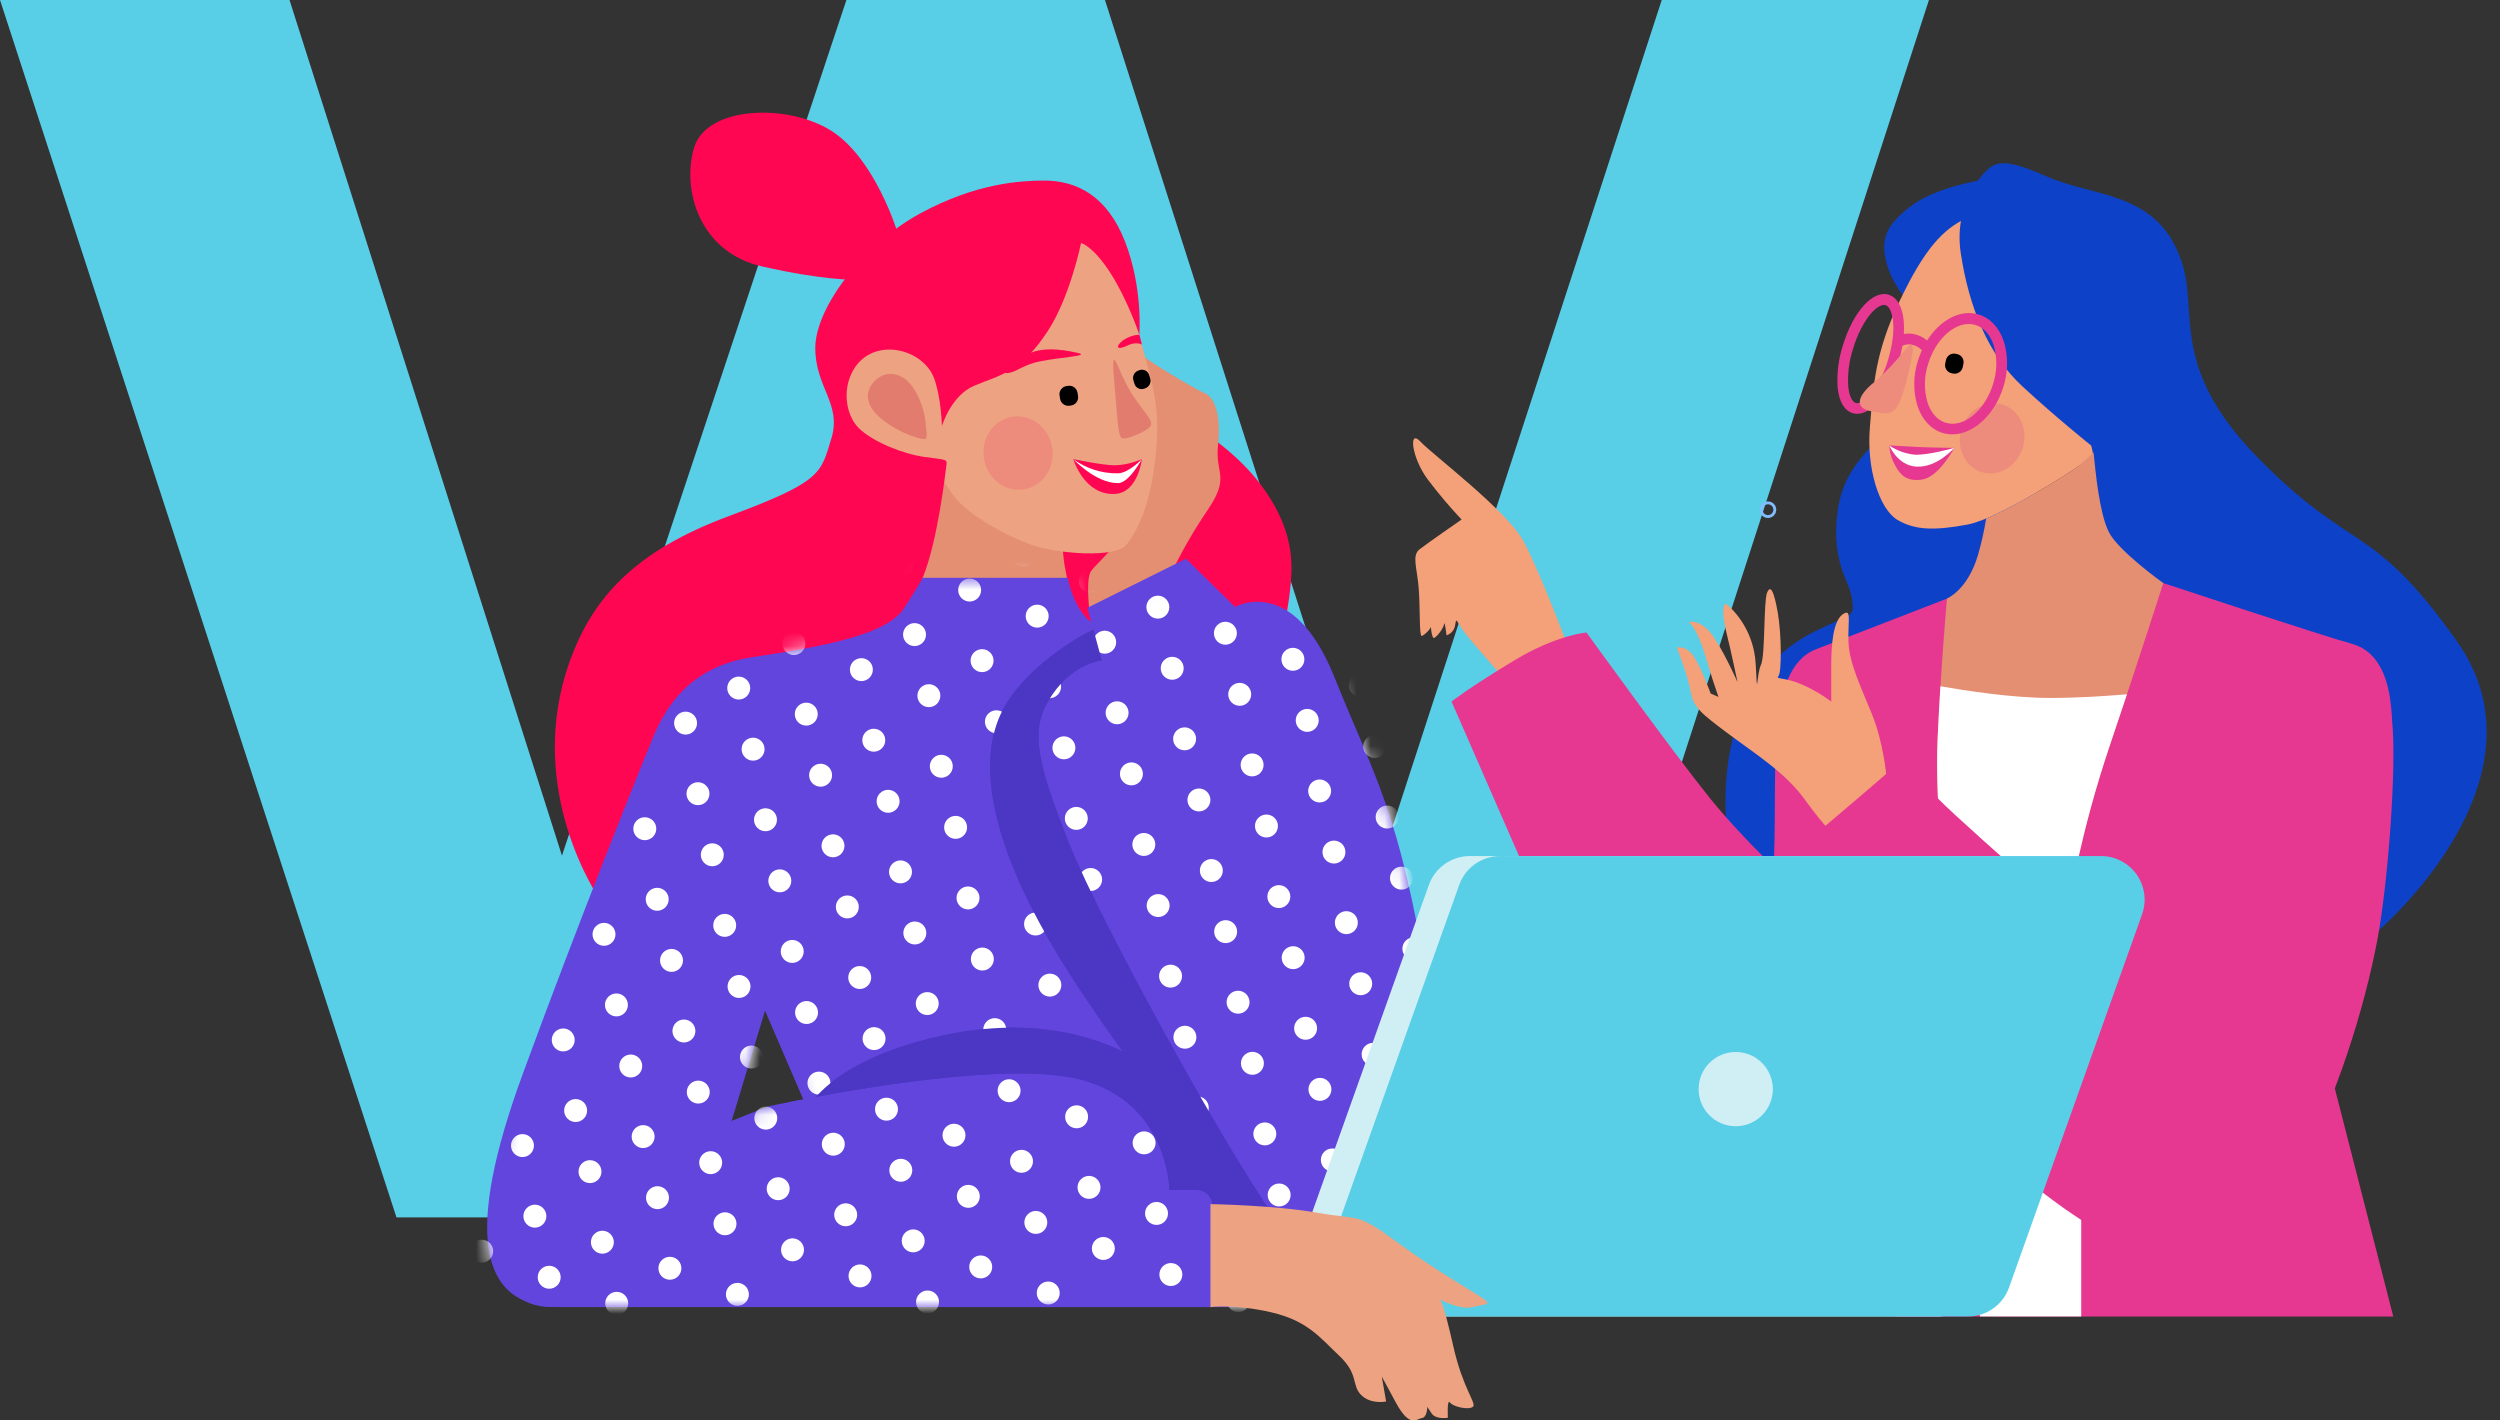 <svg width="176" height="100" viewBox="0 0 176 100" fill="none" xmlns="http://www.w3.org/2000/svg">
<rect x="0" y="0" width="176" height="100" fill="#333333" stroke="none"/>
<path d="M135.798 0L108.007 85.705H86.891L68.203 27.67L48.907 85.705H27.912L0 0H20.382L39.562 60.238L59.587 0H77.789L97.206 60.728L116.987 0H135.798Z" fill="#59CEE7"/>
<path d="M124.464 35.983C124.519 35.983 124.564 35.938 124.564 35.882C124.564 35.827 124.519 35.782 124.464 35.782C124.409 35.782 124.364 35.827 124.364 35.882C124.364 35.938 124.409 35.983 124.464 35.983Z" stroke="#82BCFF" stroke-width="0.97" stroke-miterlimit="10"/>
<path d="M110.581 46.017C110.581 46.017 108.439 40.313 107.269 38.128C106.099 35.942 100.854 32.011 99.997 31.087C99.139 30.163 99.382 32.219 100.49 33.723C101.239 34.717 102.041 35.67 102.894 36.576C102.894 36.576 100.49 38.24 99.935 38.672C99.38 39.105 99.759 39.967 99.874 41.384C99.988 42.8 99.905 44.82 100.09 44.773C100.274 44.725 100.803 44.219 100.747 44.033C100.691 43.847 100.782 45.005 100.968 44.912C101.154 44.819 101.615 44.265 101.66 43.942C101.706 43.618 101.836 44.727 101.836 44.727C101.991 44.678 102.128 44.587 102.234 44.465C102.341 44.343 102.411 44.193 102.437 44.033C102.53 43.48 102.485 43.618 102.947 44.311C103.409 45.003 106.598 48.589 106.598 48.589L110.581 46.017Z" fill="#F4A078"/>
<path d="M139.114 12.753C139.114 12.753 136.186 13.248 134.529 14.51C132.873 15.771 132.143 16.834 133.024 19.152C133.581 20.624 135.429 22.678 135.912 23.17C136.395 23.662 135.41 28.069 133.085 30.14C130.761 32.212 129.694 33.721 129.381 35.917C128.854 39.588 130.26 40.943 130.386 42.197C130.513 43.452 130.585 43.076 127.751 44.459C119.862 48.319 121.394 59.037 122.026 61.207C127.5 80.068 131.6 62.085 131.6 62.085C131.6 62.085 139.595 46.679 140.788 46.428C141.981 46.177 138.989 37.994 140.936 36.923C142.882 35.851 148.345 30.392 144.45 21.099C140.554 11.806 139.114 12.753 139.114 12.753Z" fill="#0D42C8"/>
<path d="M138.508 15.328C136.793 16.103 135.492 17.505 133.735 21.188C131.978 24.871 131.892 27.134 131.641 30.065C131.39 32.995 132.312 35.842 133.574 36.596C134.835 37.349 136.253 37.349 138.515 36.929C140.776 36.509 146.133 32.96 146.133 32.96C146.133 32.96 148.164 31.447 149.252 31.112C150.339 30.776 152.748 31.906 152.497 28.724C152.246 25.542 142.946 13.318 138.508 15.328Z" fill="#F4A078"/>
<path d="M139.861 11.999C139.861 11.999 137.475 14.136 138.04 17.839C138.606 21.543 139.924 24.936 142.373 27.197C144.823 29.459 147.221 31.369 147.221 31.369C147.372 31.887 147.419 32.429 147.358 32.966C146.892 36.738 145.924 44.142 148.214 46.476C150.503 48.809 161.275 61.86 161.275 61.86L167.288 65.652C167.288 65.652 179.967 54.976 172.933 45.094C166.919 36.641 165.672 39.066 158.951 32.222C152.814 25.969 154.685 22.111 153.68 18.721C152.111 13.45 147.588 13.947 144.136 12.442C141.496 11.287 140.621 11.245 139.861 11.999Z" fill="#0D42C8"/>
<path d="M133.008 31.361C133.008 31.361 133.456 31.372 134.732 31.453C135.737 31.516 137.58 31.53 137.58 31.53C137.58 31.53 136.508 33.596 135.296 33.765C134.084 33.934 133.688 33.31 133.311 32.554C133.127 32.182 133.024 31.776 133.008 31.361Z" fill="#E63891"/>
<path d="M133.008 31.361C133.546 31.729 134.168 31.953 134.816 32.011C135.779 32.052 137.58 31.53 137.58 31.53C137.58 31.53 136.366 32.955 134.88 32.848C133.571 32.753 133.008 31.361 133.008 31.361Z" fill="white"/>
<path d="M142.401 31.516C142.802 30.2 142.16 28.84 140.968 28.477C139.776 28.114 138.485 28.886 138.085 30.202C137.684 31.517 138.326 32.878 139.518 33.24C140.71 33.603 142.001 32.831 142.401 31.516Z" fill="#ED8C7D"/>
<path d="M141.08 24.071C140.759 23.079 140.126 22.393 139.297 22.139C138.014 21.748 136.577 22.532 135.668 23.968C135.384 23.728 135.041 23.569 134.674 23.507C134.46 23.471 134.241 23.474 134.027 23.516C134.124 22.068 133.746 20.986 132.961 20.747C131.849 20.408 130.462 21.942 129.738 24.317C129.426 25.28 129.302 26.294 129.373 27.304C129.471 28.276 129.846 28.909 130.427 29.084C130.532 29.116 130.641 29.132 130.751 29.132C131.248 29.132 131.784 28.808 132.295 28.193C132.914 27.395 133.373 26.485 133.65 25.514C133.767 25.132 133.86 24.743 133.929 24.349C134.12 24.248 134.339 24.216 134.551 24.258C134.838 24.306 135.102 24.447 135.301 24.658C135.192 24.897 135.099 25.143 135.022 25.394C134.691 26.417 134.677 27.516 134.981 28.547C135.301 29.539 135.936 30.224 136.763 30.479C136.982 30.546 137.21 30.58 137.44 30.579C138.914 30.579 140.427 29.22 141.04 27.23C141.372 26.206 141.386 25.104 141.08 24.071ZM132.928 25.301C132.681 26.178 132.268 26.998 131.712 27.719C131.315 28.2 130.905 28.45 130.645 28.371C130.385 28.292 130.187 27.856 130.118 27.236C130.058 26.328 130.173 25.416 130.455 24.551C131.063 22.552 132.082 21.467 132.632 21.467C132.668 21.467 132.704 21.471 132.738 21.482C133.258 21.629 133.578 23.16 132.928 25.301ZM140.318 27.014C139.74 28.914 138.243 30.147 136.979 29.762C136.394 29.587 135.937 29.072 135.695 28.323C135.437 27.439 135.453 26.497 135.741 25.621C136.247 23.955 137.461 22.81 138.601 22.81C138.762 22.809 138.922 22.833 139.075 22.88C139.662 23.056 140.117 23.571 140.36 24.321C140.614 25.2 140.6 26.135 140.318 27.006V27.014Z" fill="#E63891"/>
<path d="M134.342 24.37C134.342 24.37 133.019 26.032 131.957 26.891C130.574 28.012 130.689 28.756 131.694 28.945C132.699 29.135 133.163 29.239 133.56 28.622C134.087 27.805 134.581 25.25 134.649 24.779C134.718 24.309 134.535 24.122 134.342 24.37Z" fill="#ED8C7D"/>
<path d="M137.781 24.928L137.678 24.906C137.367 24.84 137.061 25.039 136.995 25.35L136.944 25.591C136.878 25.902 137.077 26.208 137.388 26.274L137.491 26.296C137.802 26.362 138.108 26.163 138.174 25.852L138.225 25.611C138.291 25.3 138.093 24.994 137.781 24.928Z" fill="black"/>
<path d="M152.295 41.048C152.295 41.048 163.681 44.819 165.566 45.326C167.451 45.834 168.757 47.937 168.321 53.159C167.885 58.381 167.959 62.296 166.364 67.154C164.768 72.012 163.971 75.061 163.971 75.061L168.486 92.682H133.521C133.521 92.682 130.404 77.382 129.025 71.798C127.646 66.214 124.456 67.036 124.82 61.719C125.277 55.169 124.03 47.136 127.883 45.695C128.475 45.476 137.074 42.139 137.074 42.139L152.295 41.048Z" fill="#E63891"/>
<path d="M111.688 44.529C111.688 44.529 117.924 53.159 120.389 56.204C122.854 59.249 126.029 62.127 126.029 62.127L128.983 69.419L111.291 70.229L102.188 49.387C102.188 49.387 103.418 48.413 106.612 46.488C109.594 44.69 111.688 44.529 111.688 44.529Z" fill="#E63891"/>
<path d="M137.467 78.209L139.388 92.678H146.518V80.859L137.467 78.209Z" fill="white"/>
<path d="M132.797 54.568C132.797 54.568 132.583 52.24 131.79 50.286C130.998 48.333 130.185 46.686 130.132 45.191C130.079 43.696 130.385 42.777 129.714 43.258C129.042 43.74 128.919 45.458 128.919 46.8V49.39C128.296 48.921 127.621 48.524 126.908 48.21C125.678 47.66 124.963 47.842 125.2 47.598C125.437 47.354 125.423 44.646 125.156 43.13C124.889 41.614 124.643 41.125 124.399 41.735C124.154 42.345 124.277 46.194 123.972 46.804C123.666 47.414 123.727 49.492 123.604 46.804C123.481 44.116 121.712 42.652 121.528 42.529C121.343 42.406 121.162 43.017 121.528 44.483C121.893 45.948 122.322 48.023 122.322 48.023C122.322 48.023 121.162 45.4 120.368 44.483C119.574 43.566 118.718 43.75 118.962 43.873C119.207 43.996 119.756 45.094 120.062 46.194C120.368 47.294 120.979 49.065 120.979 49.065L120.429 48.821C120.429 48.821 119.818 47.11 119.268 46.256C118.718 45.402 118.047 45.583 118.047 45.583C118.047 45.583 118.841 47.598 119.024 48.698C119.207 49.798 119.756 50.225 121.712 51.685C123.668 53.145 125.692 54.394 127.087 56.327C128.482 58.26 129.285 58.954 129.285 58.954L132.799 55.139L132.797 54.568Z" fill="#F4A078"/>
<path d="M148.451 37.434C147.783 36.063 147.528 33.217 147.386 31.841C146.997 32.247 146.575 32.621 146.126 32.96C146.126 32.96 142.375 35.447 139.826 36.502C139.686 37.377 139.492 38.241 139.244 39.091C138.518 41.55 137.067 42.136 137.067 42.136C137.067 42.136 136.633 46.995 136.415 51.926C136.197 56.856 136.995 62.73 136.995 62.73L145.698 63.575C145.698 63.575 146.421 58.741 148.525 52.506C150.628 46.27 152.295 41.048 152.295 41.048C152.295 41.048 149.104 38.776 148.451 37.434Z" fill="#E48E72"/>
<path d="M149.738 48.877C148.211 49.007 146.224 49.136 144.335 49.136C141.658 49.136 138.34 48.619 136.605 48.313C136.534 49.462 136.466 50.692 136.411 51.926C136.193 56.856 136.991 62.73 136.991 62.73L145.694 63.575C145.694 63.575 146.418 58.741 148.521 52.505C148.951 51.242 149.359 50.023 149.738 48.877Z" fill="white"/>
<path d="M157.445 52.506C157.445 52.506 154.544 62.948 153.528 65.341C152.513 67.734 151.861 69.909 151.861 69.909C151.861 69.909 138.485 58.334 136.434 56.213C134.384 54.092 133.886 53.521 133.886 53.521C133.886 53.521 132.217 55.008 129.1 57.636C125.983 60.265 125.62 60.7 125.62 61.208C125.62 61.716 132.307 73.683 140.057 80.787C147.808 87.891 152.594 88.98 154.045 88.98C155.496 88.98 158.757 87.966 161.658 82.6C164.559 77.234 166.502 70.763 167.365 66.17C168.129 62.094 168.729 53.948 168.407 50.792C167.968 46.488 165.793 44.021 162.312 45.544C158.831 47.068 157.445 52.506 157.445 52.506Z" fill="#E63891"/>
<path d="M123.477 80.934C124.711 80.934 125.711 79.935 125.711 78.701C125.711 77.468 124.711 76.468 123.477 76.468C122.244 76.468 121.244 77.468 121.244 78.701C121.244 79.935 122.244 80.934 123.477 80.934Z" fill="#AADDE0"/>
<path d="M81.471 28.617C81.471 28.617 85.904 30.415 88.675 34.013C91.062 37.123 90.999 39.539 90.873 41.041C90.746 42.544 90.307 44.747 90.307 44.747L88.292 51.093C88.292 51.093 77.925 49.712 75.544 48.582C73.164 47.453 73.462 41.115 73.445 38.095C73.427 35.074 81.471 28.617 81.471 28.617Z" fill="#FF0653"/>
<path d="M80.472 25.058C81.084 25.569 84.074 27.375 84.804 27.675C85.533 27.976 85.974 29.257 85.751 31.33C85.528 33.403 86.629 33.532 85.022 35.898C84.062 37.308 83.21 38.787 82.47 40.323L76.749 43.454C76.749 43.454 76.419 41.11 76.749 40.323C77.08 39.535 80.931 37.114 80.472 32.135C80.014 27.155 79.524 26.161 79.903 25.427C80.283 24.692 80.472 25.058 80.472 25.058Z" fill="#E48E72"/>
<path d="M74.706 36.898C74.706 36.898 74.79 38.954 74.957 39.852L75.124 40.749H64.867C64.867 40.749 66.151 32.938 66.186 32.755C66.221 32.572 69.765 35.566 71.273 35.893C72.78 36.22 74.706 36.898 74.706 36.898Z" fill="#E48E72"/>
<path d="M73.637 14.673C76.652 15.009 79.395 19.737 80.064 22.919C80.734 26.101 81.739 27.776 81.403 31.627C81.068 35.478 80.091 37.32 79.323 38.325C78.555 39.33 74.37 38.994 72.529 38.325C70.687 37.655 68.349 36.315 67.337 35.141C66.325 33.967 65.662 32.295 65.662 32.295C65.662 32.295 60.567 32.36 59.432 30.077C56.083 23.38 66.333 23.587 68.677 19.233C71.021 14.879 73.637 14.673 73.637 14.673Z" fill="#EDA381"/>
<path d="M75.878 24.845C74.432 24.513 73.367 24.509 72.529 24.845C71.691 25.18 70.267 26.352 70.939 26.268C71.61 26.184 72.042 25.653 73.321 25.418C74.883 25.126 76.765 25.049 75.878 24.845Z" fill="#FF0653"/>
<path d="M79.067 23.952C79.406 23.719 79.803 23.582 80.214 23.555L80.39 24.258C80.39 24.258 80.014 24.009 79.335 24.342C78.657 24.676 78.462 24.423 79.067 23.952Z" fill="#FF0653"/>
<path d="M78.698 25.755C79.135 26.723 79.343 27.287 80.103 28.343C80.864 29.399 81.265 29.749 80.919 30.088C80.573 30.427 79.513 30.842 79.162 30.873C78.81 30.905 78.752 30.685 78.564 28.315C78.376 25.945 78.188 24.609 78.698 25.755Z" fill="#E27C6E"/>
<path d="M75.553 32.317C75.553 32.317 77.593 32.756 78.503 32.756C79.155 32.73 79.796 32.581 80.392 32.317C80.392 32.317 80.121 34.64 78.558 34.767C76.335 34.944 75.553 32.317 75.553 32.317Z" fill="#FF0653"/>
<path d="M75.553 32.317C75.553 32.317 77.122 34.014 78.707 34.013C79.48 34.013 80.392 32.317 80.392 32.317C80.392 32.317 79.475 33.301 78.707 33.322C77.574 33.342 76.466 32.989 75.553 32.317Z" fill="white"/>
<path d="M72.074 34.454C73.403 34.245 74.301 32.929 74.079 31.517C73.856 30.104 72.598 29.128 71.269 29.337C69.939 29.546 69.041 30.861 69.264 32.274C69.486 33.687 70.744 34.663 72.074 34.454Z" fill="#ED8C7D"/>
<path d="M66.313 29.995C66.313 29.995 66.94 27.862 68.572 27.162C70.354 26.4 71.839 26.271 73.785 23.274C75.332 20.893 76.106 17.112 76.106 17.112C76.106 17.112 76.925 17.288 78.159 19.198C79.392 21.108 80.207 23.555 80.207 23.555C80.207 23.555 80.476 20.296 79.206 17.017C77.964 13.814 75.815 12.686 73.436 12.712C71.923 12.728 68.762 12.851 64.742 15.047C60.722 17.244 57.396 21.696 57.396 24.495C57.396 27.294 59.279 28.429 58.526 30.875C57.772 33.321 57.898 33.888 51.304 36.336C44.71 38.783 41.712 42.08 40.105 46.574C36.839 55.7 42.282 63.405 42.282 63.405L44.877 55.498C44.877 55.498 46.615 50.475 49.064 48.842C51.513 47.21 50.926 46.767 56.642 46.14C62.358 45.513 64.155 42.608 64.955 40.681C66.023 38.107 66.564 33.203 66.626 32.764C66.687 32.324 66.675 32.381 65.12 32.173C63.565 31.966 61.458 31.102 60.481 30.16C59.687 29.392 59.373 27.944 59.778 26.714C60.833 23.562 64.865 24.309 65.752 26.61C66.251 27.921 66.313 29.995 66.313 29.995Z" fill="#FF0653"/>
<path d="M65.186 30.056C65.141 29.123 64.86 28.216 64.371 27.42C63.554 26.103 62.361 26.103 61.67 26.73C60.98 27.357 60.728 28.362 61.985 29.43C63.241 30.499 65.061 31.068 65.186 30.877C65.311 30.685 65.186 30.056 65.186 30.056Z" fill="#E27C6E"/>
<path d="M63.164 16.304C63.164 16.304 61.602 11.156 58.526 9.209C55.449 7.262 49.74 7.452 48.862 10.402C47.983 13.352 49.238 17.748 53.634 18.753C58.03 19.758 60.228 19.695 60.228 19.695L63.164 16.304Z" fill="#FF0653"/>
<path d="M96.999 76.874C95.407 70.695 90.82 53.529 88.671 49.022C86.522 44.515 77.652 44.721 76.547 43.575C75.442 42.429 75.175 40.676 75.175 40.676H64.954C64.954 40.676 64.844 40.962 63.644 42.821C62.443 44.68 58.079 45.495 52.911 46.274C47.744 47.052 46.351 51 45.73 52.501C45.11 54.001 40.733 64.86 36.77 75.694C32.806 86.528 33.559 92.018 39.358 92.018H92.995C92.995 92.018 98.602 83.054 96.999 76.874ZM51.223 79.851L53.859 71.153L56.767 77.904L51.223 79.851Z" fill="#6245DD"/>
<path d="M75.407 28.545L75.302 28.561C75.149 28.585 74.993 28.549 74.868 28.459C74.742 28.369 74.657 28.233 74.63 28.081L74.592 27.839C74.569 27.686 74.608 27.531 74.699 27.407C74.791 27.284 74.928 27.201 75.08 27.178L75.186 27.162C75.338 27.138 75.495 27.175 75.62 27.265C75.746 27.355 75.831 27.491 75.857 27.644L75.895 27.884C75.907 27.96 75.903 28.037 75.885 28.111C75.867 28.185 75.834 28.255 75.788 28.316C75.743 28.378 75.686 28.43 75.621 28.469C75.555 28.508 75.483 28.534 75.407 28.545Z" fill="black"/>
<path d="M80.629 27.334L80.538 27.366C80.471 27.389 80.4 27.397 80.329 27.392C80.258 27.386 80.19 27.366 80.127 27.333C80.064 27.301 80.008 27.255 79.963 27.201C79.918 27.146 79.885 27.083 79.865 27.015L79.795 26.79C79.749 26.651 79.759 26.5 79.823 26.369C79.887 26.238 80 26.136 80.137 26.087L80.229 26.055C80.296 26.033 80.367 26.024 80.438 26.03C80.508 26.035 80.577 26.055 80.64 26.088C80.703 26.121 80.758 26.166 80.803 26.221C80.848 26.275 80.882 26.339 80.902 26.407L80.972 26.632C81.017 26.77 81.007 26.921 80.943 27.052C80.879 27.183 80.766 27.285 80.629 27.334Z" fill="black"/>
<path d="M64.052 73.501C72.617 70.898 78.16 73.248 81.037 75.15C83.913 77.053 88.165 85.426 88.165 85.426C88.165 85.426 87.222 89.586 81.037 89.173C74.852 88.76 56.545 78.561 56.545 78.561C56.545 78.561 57.603 75.46 64.052 73.501Z" fill="#4C37C4"/>
<path d="M88.834 86.034C88.834 86.034 81.246 77.885 75.244 68.463C69.242 59.042 68.771 53.017 70.765 49.663C72.759 46.309 78.352 42.746 81.249 43.441C84.147 44.137 95.198 63.078 95.701 74.121C96.204 85.164 93.782 86.243 88.834 86.034Z" fill="#4C37C4"/>
<path d="M83.49 39.335L86.947 42.731C86.947 42.731 91.01 40.368 93.935 47.651C96.861 54.934 98.461 56.993 100.503 69.212C102.545 81.43 102.849 81.671 102 85.838C101.151 90.006 93.353 90.315 90.439 86.691C87.524 83.066 77.737 65.587 75.231 59.306C72.726 53.024 72.559 51.104 74.093 48.879C75.627 46.655 77.558 46.493 77.558 46.493L76.554 42.789L83.49 39.335Z" fill="#6245DD"/>
<path d="M135.633 92.382H97.34C97.162 92.382 96.987 92.339 96.83 92.257C96.672 92.175 96.537 92.057 96.434 91.912C96.332 91.766 96.266 91.599 96.242 91.423C96.218 91.247 96.237 91.068 96.296 90.901L105.022 66.416C105.203 65.908 105.536 65.469 105.977 65.157C106.417 64.845 106.942 64.677 107.482 64.675H143.636C144.055 64.676 144.468 64.778 144.84 64.972C145.211 65.165 145.531 65.445 145.772 65.788C146.013 66.131 146.168 66.527 146.225 66.942C146.281 67.358 146.237 67.78 146.096 68.175L138.103 90.648C137.922 91.157 137.586 91.597 137.144 91.907C136.701 92.218 136.174 92.384 135.633 92.382Z" fill="#AADDE0"/>
<path d="M137.459 92.382H99.155C98.977 92.383 98.801 92.341 98.642 92.26C98.483 92.179 98.346 92.061 98.243 91.915C98.139 91.77 98.073 91.602 98.048 91.425C98.023 91.249 98.041 91.069 98.101 90.901L106.847 66.416C107.028 65.908 107.362 65.469 107.802 65.157C108.242 64.845 108.768 64.677 109.307 64.675H145.462C145.881 64.676 146.294 64.778 146.665 64.972C147.037 65.165 147.357 65.445 147.598 65.788C147.839 66.131 147.994 66.527 148.05 66.942C148.107 67.358 148.062 67.78 147.922 68.175L139.92 90.648C139.739 91.155 139.405 91.594 138.964 91.905C138.524 92.215 137.998 92.382 137.459 92.382Z" fill="#59CEE7"/>
<path d="M85.352 92.018V84.865C85.352 84.576 85.237 84.298 85.032 84.094C84.828 83.889 84.55 83.774 84.261 83.774H82.328C82.328 83.774 82.277 77.595 76.038 75.992C71.173 74.743 60.518 76.602 56.062 77.48C54.804 77.73 54.04 77.898 54.04 77.898L49.166 79.845C49.166 79.845 43.702 82.101 41.688 82.932C39.674 83.763 35.115 84.227 34.64 85.208C34.166 86.188 34.509 92.011 38.736 92.011L85.352 92.018Z" fill="#6245DD"/>
<mask id="mask0_8329_4318" style="mask-type:alpha" maskUnits="userSpaceOnUse" x="34" y="39" width="69" height="54">
<path fill-rule="evenodd" clip-rule="evenodd" d="M83.49 39.335L86.947 42.732C86.947 42.732 91.01 40.368 93.935 47.651C94.484 49.017 94.985 50.198 95.452 51.298C97.476 56.063 98.844 59.284 100.503 69.212C100.797 70.973 101.056 72.486 101.279 73.797L101.28 73.798C102.608 81.581 102.726 82.272 102 85.839C101.438 88.599 97.827 89.667 94.606 89.02C93.738 90.83 92.995 92.018 92.995 92.018H39.358C39.237 92.018 39.118 92.016 39.001 92.011L38.736 92.011C38.071 92.011 37.503 91.867 37.018 91.621C33.439 90.182 33.422 84.844 36.77 75.694C40.733 64.86 45.11 54.001 45.73 52.501C45.757 52.437 45.784 52.37 45.813 52.298L45.813 52.298C46.475 50.672 47.962 47.019 52.911 46.274C58.079 45.495 62.443 44.68 63.644 42.821C64.844 40.962 64.954 40.676 64.954 40.676H75.175C75.175 40.676 75.442 42.429 76.547 43.575C76.612 43.642 76.703 43.705 76.818 43.764L76.555 42.789L83.49 39.335ZM56.544 77.386C56.376 77.419 56.215 77.45 56.062 77.48C54.804 77.73 54.04 77.898 54.04 77.898L51.508 78.91L53.859 71.153L56.544 77.386Z" fill="#6245DD"/>
</mask>
<g mask="url(#mask0_8329_4318)">
<path d="M100.525 50.893C100.971 50.893 101.333 50.531 101.333 50.085C101.333 49.639 100.971 49.277 100.525 49.277C100.079 49.277 99.717 49.639 99.717 50.085C99.717 50.531 100.079 50.893 100.525 50.893Z" fill="white"/>
<path d="M95.773 49.057C96.219 49.057 96.581 48.695 96.581 48.249C96.581 47.802 96.219 47.44 95.773 47.44C95.326 47.44 94.964 47.802 94.964 48.249C94.964 48.695 95.326 49.057 95.773 49.057Z" fill="white"/>
<path d="M91.02 47.222C91.466 47.222 91.828 46.861 91.828 46.414C91.828 45.968 91.466 45.606 91.02 45.606C90.573 45.606 90.211 45.968 90.211 46.414C90.211 46.861 90.573 47.222 91.02 47.222Z" fill="white"/>
<path d="M86.267 45.388C86.714 45.388 87.076 45.026 87.076 44.58C87.076 44.134 86.714 43.772 86.267 43.772C85.821 43.772 85.459 44.134 85.459 44.58C85.459 45.026 85.821 45.388 86.267 45.388Z" fill="white"/>
<path d="M81.513 43.552C81.959 43.552 82.321 43.19 82.321 42.744C82.321 42.297 81.959 41.935 81.513 41.935C81.067 41.935 80.705 42.297 80.705 42.744C80.705 43.19 81.067 43.552 81.513 43.552Z" fill="white"/>
<path d="M76.76 41.718C77.206 41.718 77.568 41.356 77.568 40.909C77.568 40.463 77.206 40.101 76.76 40.101C76.314 40.101 75.952 40.463 75.952 40.909C75.952 41.356 76.314 41.718 76.76 41.718Z" fill="white"/>
<path d="M72.007 39.884C72.454 39.884 72.816 39.522 72.816 39.075C72.816 38.629 72.454 38.267 72.007 38.267C71.561 38.267 71.199 38.629 71.199 39.075C71.199 39.522 71.561 39.884 72.007 39.884Z" fill="white"/>
<path d="M101.534 55.194C101.98 55.194 102.342 54.833 102.342 54.386C102.342 53.94 101.98 53.578 101.534 53.578C101.087 53.578 100.726 53.94 100.726 54.386C100.726 54.833 101.087 55.194 101.534 55.194Z" fill="white"/>
<path d="M96.781 53.36C97.227 53.36 97.589 52.998 97.589 52.552C97.589 52.105 97.227 51.743 96.781 51.743C96.335 51.743 95.973 52.105 95.973 52.552C95.973 52.998 96.335 53.36 96.781 53.36Z" fill="white"/>
<path d="M92.028 51.524C92.475 51.524 92.837 51.162 92.837 50.715C92.837 50.269 92.475 49.907 92.028 49.907C91.582 49.907 91.22 50.269 91.22 50.715C91.22 51.162 91.582 51.524 92.028 51.524Z" fill="white"/>
<path d="M87.275 49.689C87.722 49.689 88.084 49.327 88.084 48.881C88.084 48.435 87.722 48.073 87.275 48.073C86.829 48.073 86.467 48.435 86.467 48.881C86.467 49.327 86.829 49.689 87.275 49.689Z" fill="white"/>
<path d="M82.523 47.855C82.969 47.855 83.331 47.493 83.331 47.047C83.331 46.6 82.969 46.239 82.523 46.239C82.077 46.239 81.715 46.6 81.715 47.047C81.715 47.493 82.077 47.855 82.523 47.855Z" fill="white"/>
<path d="M77.77 46.019C78.216 46.019 78.578 45.657 78.578 45.211C78.578 44.764 78.216 44.402 77.77 44.402C77.324 44.402 76.962 44.764 76.962 45.211C76.962 45.657 77.324 46.019 77.77 46.019Z" fill="white"/>
<path d="M73.017 44.185C73.464 44.185 73.826 43.823 73.826 43.376C73.826 42.93 73.464 42.568 73.017 42.568C72.571 42.568 72.209 42.93 72.209 43.376C72.209 43.823 72.571 44.185 73.017 44.185Z" fill="white"/>
<path d="M68.263 42.348C68.709 42.348 69.071 41.986 69.071 41.54C69.071 41.094 68.709 40.732 68.263 40.732C67.817 40.732 67.455 41.094 67.455 41.54C67.455 41.986 67.817 42.348 68.263 42.348Z" fill="white"/>
<path d="M63.51 40.514C63.957 40.514 64.319 40.152 64.319 39.706C64.319 39.259 63.957 38.898 63.51 38.898C63.064 38.898 62.702 39.259 62.702 39.706C62.702 40.152 63.064 40.514 63.51 40.514Z" fill="white"/>
<path d="M102.407 60.163C102.854 60.163 103.216 59.801 103.216 59.355C103.216 58.908 102.854 58.547 102.407 58.547C101.961 58.547 101.599 58.908 101.599 59.355C101.599 59.801 101.961 60.163 102.407 60.163Z" fill="white"/>
<path d="M97.654 58.329C98.101 58.329 98.463 57.967 98.463 57.521C98.463 57.074 98.101 56.712 97.654 56.712C97.208 56.712 96.846 57.074 96.846 57.521C96.846 57.967 97.208 58.329 97.654 58.329Z" fill="white"/>
<path d="M92.902 56.493C93.348 56.493 93.71 56.131 93.71 55.684C93.71 55.238 93.348 54.876 92.902 54.876C92.456 54.876 92.094 55.238 92.094 55.684C92.094 56.131 92.456 56.493 92.902 56.493Z" fill="white"/>
<path d="M88.149 54.658C88.595 54.658 88.957 54.296 88.957 53.85C88.957 53.404 88.595 53.042 88.149 53.042C87.702 53.042 87.34 53.404 87.34 53.85C87.34 54.296 87.702 54.658 88.149 54.658Z" fill="white"/>
<path d="M83.396 52.822C83.843 52.822 84.204 52.46 84.204 52.014C84.204 51.568 83.843 51.206 83.396 51.206C82.95 51.206 82.588 51.568 82.588 52.014C82.588 52.46 82.95 52.822 83.396 52.822Z" fill="white"/>
<path d="M78.643 50.988C79.09 50.988 79.451 50.626 79.451 50.179C79.451 49.733 79.09 49.371 78.643 49.371C78.197 49.371 77.835 49.733 77.835 50.179C77.835 50.626 78.197 50.988 78.643 50.988Z" fill="white"/>
<path d="M73.89 49.153C74.337 49.153 74.698 48.791 74.698 48.345C74.698 47.899 74.337 47.537 73.89 47.537C73.444 47.537 73.082 47.899 73.082 48.345C73.082 48.791 73.444 49.153 73.89 49.153Z" fill="white"/>
<path d="M69.137 47.318C69.584 47.318 69.946 46.956 69.946 46.509C69.946 46.063 69.584 45.701 69.137 45.701C68.691 45.701 68.329 46.063 68.329 46.509C68.329 46.956 68.691 47.318 69.137 47.318Z" fill="white"/>
<path d="M64.383 45.483C64.829 45.483 65.191 45.121 65.191 44.675C65.191 44.228 64.829 43.867 64.383 43.867C63.937 43.867 63.575 44.228 63.575 44.675C63.575 45.121 63.937 45.483 64.383 45.483Z" fill="white"/>
<path d="M59.63 43.649C60.077 43.649 60.439 43.287 60.439 42.84C60.439 42.394 60.077 42.032 59.63 42.032C59.184 42.032 58.822 42.394 58.822 42.84C58.822 43.287 59.184 43.649 59.63 43.649Z" fill="white"/>
<path d="M54.878 41.812C55.324 41.812 55.686 41.451 55.686 41.004C55.686 40.558 55.324 40.196 54.878 40.196C54.431 40.196 54.069 40.558 54.069 41.004C54.069 41.451 54.431 41.812 54.878 41.812Z" fill="white"/>
<path d="M98.663 62.63C99.11 62.63 99.472 62.268 99.472 61.822C99.472 61.375 99.11 61.013 98.663 61.013C98.217 61.013 97.855 61.375 97.855 61.822C97.855 62.268 98.217 62.63 98.663 62.63Z" fill="white"/>
<path d="M93.91 60.794C94.356 60.794 94.718 60.432 94.718 59.986C94.718 59.539 94.356 59.178 93.91 59.178C93.463 59.178 93.102 59.539 93.102 59.986C93.102 60.432 93.463 60.794 93.91 60.794Z" fill="white"/>
<path d="M89.157 58.959C89.604 58.959 89.966 58.598 89.966 58.151C89.966 57.705 89.604 57.343 89.157 57.343C88.711 57.343 88.349 57.705 88.349 58.151C88.349 58.598 88.711 58.959 89.157 58.959Z" fill="white"/>
<path d="M84.404 57.125C84.851 57.125 85.213 56.763 85.213 56.317C85.213 55.871 84.851 55.509 84.404 55.509C83.958 55.509 83.596 55.871 83.596 56.317C83.596 56.763 83.958 57.125 84.404 57.125Z" fill="white"/>
<path d="M79.651 55.289C80.098 55.289 80.46 54.927 80.46 54.481C80.46 54.035 80.098 53.673 79.651 53.673C79.205 53.673 78.843 54.035 78.843 54.481C78.843 54.927 79.205 55.289 79.651 55.289Z" fill="white"/>
<path d="M74.899 53.455C75.345 53.455 75.707 53.093 75.707 52.647C75.707 52.2 75.345 51.838 74.899 51.838C74.453 51.838 74.091 52.2 74.091 52.647C74.091 53.093 74.453 53.455 74.899 53.455Z" fill="white"/>
<path d="M70.146 51.62C70.593 51.62 70.954 51.258 70.954 50.812C70.954 50.366 70.593 50.004 70.146 50.004C69.7 50.004 69.338 50.366 69.338 50.812C69.338 51.258 69.7 51.62 70.146 51.62Z" fill="white"/>
<path d="M65.393 49.784C65.84 49.784 66.201 49.422 66.201 48.976C66.201 48.53 65.84 48.168 65.393 48.168C64.947 48.168 64.585 48.53 64.585 48.976C64.585 49.422 64.947 49.784 65.393 49.784Z" fill="white"/>
<path d="M60.641 47.95C61.087 47.95 61.449 47.588 61.449 47.142C61.449 46.695 61.087 46.334 60.641 46.334C60.194 46.334 59.833 46.695 59.833 47.142C59.833 47.588 60.194 47.95 60.641 47.95Z" fill="white"/>
<path d="M55.888 46.114C56.335 46.114 56.697 45.752 56.697 45.306C56.697 44.859 56.335 44.497 55.888 44.497C55.442 44.497 55.08 44.859 55.08 45.306C55.08 45.752 55.442 46.114 55.888 46.114Z" fill="white"/>
<path d="M51.134 44.28C51.58 44.28 51.942 43.918 51.942 43.471C51.942 43.025 51.58 42.663 51.134 42.663C50.688 42.663 50.326 43.025 50.326 43.471C50.326 43.918 50.688 44.28 51.134 44.28Z" fill="white"/>
<path d="M99.536 67.599C99.983 67.599 100.344 67.237 100.344 66.791C100.344 66.344 99.983 65.982 99.536 65.982C99.09 65.982 98.728 66.344 98.728 66.791C98.728 67.237 99.09 67.599 99.536 67.599Z" fill="white"/>
<path d="M94.783 65.763C95.23 65.763 95.592 65.401 95.592 64.954C95.592 64.508 95.23 64.146 94.783 64.146C94.337 64.146 93.975 64.508 93.975 64.954C93.975 65.401 94.337 65.763 94.783 65.763Z" fill="white"/>
<path d="M90.03 63.928C90.477 63.928 90.839 63.567 90.839 63.12C90.839 62.674 90.477 62.312 90.03 62.312C89.584 62.312 89.222 62.674 89.222 63.12C89.222 63.567 89.584 63.928 90.03 63.928Z" fill="white"/>
<path d="M85.278 62.094C85.724 62.094 86.086 61.732 86.086 61.286C86.086 60.84 85.724 60.478 85.278 60.478C84.832 60.478 84.47 60.84 84.47 61.286C84.47 61.732 84.832 62.094 85.278 62.094Z" fill="white"/>
<path d="M80.525 60.258C80.971 60.258 81.333 59.896 81.333 59.45C81.333 59.003 80.971 58.641 80.525 58.641C80.079 58.641 79.717 59.003 79.717 59.45C79.717 59.896 80.079 60.258 80.525 60.258Z" fill="white"/>
<path d="M75.772 58.424C76.219 58.424 76.58 58.062 76.58 57.615C76.58 57.169 76.219 56.807 75.772 56.807C75.326 56.807 74.964 57.169 74.964 57.615C74.964 58.062 75.326 58.424 75.772 58.424Z" fill="white"/>
<path d="M71.02 56.588C71.466 56.588 71.828 56.226 71.828 55.779C71.828 55.333 71.466 54.971 71.02 54.971C70.573 54.971 70.211 55.333 70.211 55.779C70.211 56.226 70.573 56.588 71.02 56.588Z" fill="white"/>
<path d="M66.267 54.753C66.714 54.753 67.076 54.391 67.076 53.945C67.076 53.499 66.714 53.137 66.267 53.137C65.821 53.137 65.459 53.499 65.459 53.945C65.459 54.391 65.821 54.753 66.267 54.753Z" fill="white"/>
<path d="M61.514 52.919C61.96 52.919 62.322 52.557 62.322 52.111C62.322 51.664 61.96 51.303 61.514 51.303C61.067 51.303 60.706 51.664 60.706 52.111C60.706 52.557 61.067 52.919 61.514 52.919Z" fill="white"/>
<path d="M56.761 51.083C57.208 51.083 57.57 50.721 57.57 50.275C57.57 49.828 57.208 49.466 56.761 49.466C56.315 49.466 55.953 49.828 55.953 50.275C55.953 50.721 56.315 51.083 56.761 51.083Z" fill="white"/>
<path d="M52.007 49.248C52.453 49.248 52.815 48.886 52.815 48.44C52.815 47.994 52.453 47.632 52.007 47.632C51.56 47.632 51.198 47.994 51.198 48.44C51.198 48.886 51.56 49.248 52.007 49.248Z" fill="white"/>
<path d="M95.794 70.064C96.24 70.064 96.602 69.702 96.602 69.256C96.602 68.809 96.24 68.448 95.794 68.448C95.347 68.448 94.985 68.809 94.985 69.256C94.985 69.702 95.347 70.064 95.794 70.064Z" fill="white"/>
<path d="M91.039 68.23C91.486 68.23 91.847 67.868 91.847 67.421C91.847 66.975 91.486 66.613 91.039 66.613C90.593 66.613 90.231 66.975 90.231 67.421C90.231 67.868 90.593 68.23 91.039 68.23Z" fill="white"/>
<path d="M86.286 66.395C86.733 66.395 87.094 66.033 87.094 65.587C87.094 65.141 86.733 64.779 86.286 64.779C85.84 64.779 85.478 65.141 85.478 65.587C85.478 66.033 85.84 66.395 86.286 66.395Z" fill="white"/>
<path d="M81.533 64.559C81.98 64.559 82.342 64.197 82.342 63.751C82.342 63.304 81.98 62.943 81.533 62.943C81.087 62.943 80.725 63.304 80.725 63.751C80.725 64.197 81.087 64.559 81.533 64.559Z" fill="white"/>
<path d="M76.78 62.725C77.227 62.725 77.589 62.363 77.589 61.917C77.589 61.47 77.227 61.108 76.78 61.108C76.334 61.108 75.972 61.47 75.972 61.917C75.972 62.363 76.334 62.725 76.78 62.725Z" fill="white"/>
<path d="M72.028 60.891C72.475 60.891 72.837 60.529 72.837 60.082C72.837 59.636 72.475 59.274 72.028 59.274C71.582 59.274 71.22 59.636 71.22 60.082C71.22 60.529 71.582 60.891 72.028 60.891Z" fill="white"/>
<path d="M67.275 59.054C67.721 59.054 68.083 58.692 68.083 58.246C68.083 57.8 67.721 57.438 67.275 57.438C66.829 57.438 66.467 57.8 66.467 58.246C66.467 58.692 66.829 59.054 67.275 59.054Z" fill="white"/>
<path d="M62.523 57.22C62.969 57.22 63.331 56.858 63.331 56.412C63.331 55.965 62.969 55.603 62.523 55.603C62.076 55.603 61.714 55.965 61.714 56.412C61.714 56.858 62.076 57.22 62.523 57.22Z" fill="white"/>
<path d="M57.77 55.384C58.216 55.384 58.578 55.022 58.578 54.576C58.578 54.129 58.216 53.767 57.77 53.767C57.323 53.767 56.961 54.129 56.961 54.576C56.961 55.022 57.323 55.384 57.77 55.384Z" fill="white"/>
<path d="M53.017 53.55C53.463 53.55 53.825 53.188 53.825 52.741C53.825 52.295 53.463 51.933 53.017 51.933C52.57 51.933 52.209 52.295 52.209 52.741C52.209 53.188 52.57 53.55 53.017 53.55Z" fill="white"/>
<path d="M48.264 51.715C48.71 51.715 49.072 51.353 49.072 50.907C49.072 50.461 48.71 50.099 48.264 50.099C47.817 50.099 47.456 50.461 47.456 50.907C47.456 51.353 47.817 51.715 48.264 51.715Z" fill="white"/>
<path d="M96.667 75.033C97.114 75.033 97.475 74.671 97.475 74.225C97.475 73.778 97.114 73.416 96.667 73.416C96.221 73.416 95.859 73.778 95.859 74.225C95.859 74.671 96.221 75.033 96.667 75.033Z" fill="white"/>
<path d="M91.914 73.199C92.36 73.199 92.722 72.837 92.722 72.391C92.722 71.944 92.36 71.582 91.914 71.582C91.467 71.582 91.106 71.944 91.106 72.391C91.106 72.837 91.467 73.199 91.914 73.199Z" fill="white"/>
<path d="M87.16 71.364C87.606 71.364 87.968 71.002 87.968 70.556C87.968 70.109 87.606 69.748 87.16 69.748C86.713 69.748 86.352 70.109 86.352 70.556C86.352 71.002 86.713 71.364 87.16 71.364Z" fill="white"/>
<path d="M82.407 69.528C82.854 69.528 83.216 69.166 83.216 68.72C83.216 68.273 82.854 67.912 82.407 67.912C81.961 67.912 81.599 68.273 81.599 68.72C81.599 69.166 81.961 69.528 82.407 69.528Z" fill="white"/>
<path d="M77.654 67.694C78.1 67.694 78.462 67.332 78.462 66.885C78.462 66.439 78.1 66.077 77.654 66.077C77.208 66.077 76.846 66.439 76.846 66.885C76.846 67.332 77.208 67.694 77.654 67.694Z" fill="white"/>
<path d="M72.901 65.859C73.348 65.859 73.71 65.498 73.71 65.051C73.71 64.605 73.348 64.243 72.901 64.243C72.455 64.243 72.093 64.605 72.093 65.051C72.093 65.498 72.455 65.859 72.901 65.859Z" fill="white"/>
<path d="M68.149 64.023C68.595 64.023 68.957 63.661 68.957 63.215C68.957 62.769 68.595 62.407 68.149 62.407C67.702 62.407 67.34 62.769 67.34 63.215C67.34 63.661 67.702 64.023 68.149 64.023Z" fill="white"/>
<path d="M63.396 62.189C63.842 62.189 64.204 61.827 64.204 61.381C64.204 60.934 63.842 60.572 63.396 60.572C62.949 60.572 62.587 60.934 62.587 61.381C62.587 61.827 62.949 62.189 63.396 62.189Z" fill="white"/>
<path d="M58.643 60.353C59.089 60.353 59.451 59.991 59.451 59.545C59.451 59.098 59.089 58.736 58.643 58.736C58.196 58.736 57.834 59.098 57.834 59.545C57.834 59.991 58.196 60.353 58.643 60.353Z" fill="white"/>
<path d="M53.89 58.519C54.337 58.519 54.699 58.157 54.699 57.71C54.699 57.264 54.337 56.902 53.89 56.902C53.444 56.902 53.082 57.264 53.082 57.71C53.082 58.157 53.444 58.519 53.89 58.519Z" fill="white"/>
<path d="M49.137 56.684C49.584 56.684 49.946 56.322 49.946 55.876C49.946 55.429 49.584 55.068 49.137 55.068C48.691 55.068 48.329 55.429 48.329 55.876C48.329 56.322 48.691 56.684 49.137 56.684Z" fill="white"/>
<path d="M92.923 77.5C93.369 77.5 93.731 77.138 93.731 76.692C93.731 76.245 93.369 75.883 92.923 75.883C92.477 75.883 92.115 76.245 92.115 76.692C92.115 77.138 92.477 77.5 92.923 77.5Z" fill="white"/>
<path d="M88.17 75.665C88.616 75.665 88.978 75.304 88.978 74.857C88.978 74.411 88.616 74.049 88.17 74.049C87.724 74.049 87.362 74.411 87.362 74.857C87.362 75.304 87.724 75.665 88.17 75.665Z" fill="white"/>
<path d="M83.418 73.829C83.864 73.829 84.226 73.468 84.226 73.021C84.226 72.575 83.864 72.213 83.418 72.213C82.971 72.213 82.609 72.575 82.609 73.021C82.609 73.468 82.971 73.829 83.418 73.829Z" fill="white"/>
<path d="M78.665 71.995C79.111 71.995 79.473 71.633 79.473 71.187C79.473 70.74 79.111 70.378 78.665 70.378C78.218 70.378 77.856 70.74 77.856 71.187C77.856 71.633 78.218 71.995 78.665 71.995Z" fill="white"/>
<path d="M73.91 70.161C74.356 70.161 74.718 69.799 74.718 69.352C74.718 68.906 74.356 68.544 73.91 68.544C73.463 68.544 73.102 68.906 73.102 69.352C73.102 69.799 73.463 70.161 73.91 70.161Z" fill="white"/>
<path d="M69.157 68.325C69.603 68.325 69.965 67.963 69.965 67.516C69.965 67.07 69.603 66.708 69.157 66.708C68.71 66.708 68.349 67.07 68.349 67.516C68.349 67.963 68.71 68.325 69.157 68.325Z" fill="white"/>
<path d="M64.404 66.49C64.851 66.49 65.213 66.128 65.213 65.682C65.213 65.235 64.851 64.874 64.404 64.874C63.958 64.874 63.596 65.235 63.596 65.682C63.596 66.128 63.958 66.49 64.404 66.49Z" fill="white"/>
<path d="M59.651 64.656C60.098 64.656 60.46 64.294 60.46 63.847C60.46 63.401 60.098 63.039 59.651 63.039C59.205 63.039 58.843 63.401 58.843 63.847C58.843 64.294 59.205 64.656 59.651 64.656Z" fill="white"/>
<path d="M54.899 62.82C55.345 62.82 55.707 62.458 55.707 62.012C55.707 61.565 55.345 61.203 54.899 61.203C54.452 61.203 54.09 61.565 54.09 62.012C54.09 62.458 54.452 62.82 54.899 62.82Z" fill="white"/>
<path d="M50.146 60.985C50.592 60.985 50.954 60.623 50.954 60.177C50.954 59.731 50.592 59.369 50.146 59.369C49.699 59.369 49.337 59.731 49.337 60.177C49.337 60.623 49.699 60.985 50.146 60.985Z" fill="white"/>
<path d="M45.394 59.149C45.84 59.149 46.202 58.788 46.202 58.341C46.202 57.895 45.84 57.533 45.394 57.533C44.947 57.533 44.585 57.895 44.585 58.341C44.585 58.788 44.947 59.149 45.394 59.149Z" fill="white"/>
<path d="M93.796 82.469C94.242 82.469 94.604 82.107 94.604 81.66C94.604 81.214 94.242 80.852 93.796 80.852C93.35 80.852 92.988 81.214 92.988 81.66C92.988 82.107 93.35 82.469 93.796 82.469Z" fill="white"/>
<path d="M89.043 80.634C89.49 80.634 89.851 80.272 89.851 79.826C89.851 79.38 89.49 79.018 89.043 79.018C88.597 79.018 88.235 79.38 88.235 79.826C88.235 80.272 88.597 80.634 89.043 80.634Z" fill="white"/>
<path d="M84.29 78.798C84.737 78.798 85.098 78.436 85.098 77.99C85.098 77.543 84.737 77.182 84.29 77.182C83.844 77.182 83.482 77.543 83.482 77.99C83.482 78.436 83.844 78.798 84.29 78.798Z" fill="white"/>
<path d="M79.537 76.964C79.984 76.964 80.346 76.602 80.346 76.156C80.346 75.709 79.984 75.347 79.537 75.347C79.091 75.347 78.729 75.709 78.729 76.156C78.729 76.602 79.091 76.964 79.537 76.964Z" fill="white"/>
<path d="M74.783 75.13C75.23 75.13 75.592 74.768 75.592 74.321C75.592 73.875 75.23 73.513 74.783 73.513C74.337 73.513 73.975 73.875 73.975 74.321C73.975 74.768 74.337 75.13 74.783 75.13Z" fill="white"/>
<path d="M70.03 73.293C70.477 73.293 70.839 72.932 70.839 72.485C70.839 72.039 70.477 71.677 70.03 71.677C69.584 71.677 69.222 72.039 69.222 72.485C69.222 72.932 69.584 73.293 70.03 73.293Z" fill="white"/>
<path d="M65.278 71.459C65.724 71.459 66.086 71.097 66.086 70.651C66.086 70.204 65.724 69.843 65.278 69.843C64.831 69.843 64.469 70.204 64.469 70.651C64.469 71.097 64.831 71.459 65.278 71.459Z" fill="white"/>
<path d="M60.525 69.625C60.971 69.625 61.333 69.263 61.333 68.817C61.333 68.37 60.971 68.008 60.525 68.008C60.078 68.008 59.716 68.37 59.716 68.817C59.716 69.263 60.078 69.625 60.525 69.625Z" fill="white"/>
<path d="M55.773 67.789C56.219 67.789 56.581 67.427 56.581 66.981C56.581 66.534 56.219 66.172 55.773 66.172C55.326 66.172 54.964 66.534 54.964 66.981C54.964 67.427 55.326 67.789 55.773 67.789Z" fill="white"/>
<path d="M51.019 65.954C51.466 65.954 51.827 65.593 51.827 65.146C51.827 64.7 51.466 64.338 51.019 64.338C50.573 64.338 50.211 64.7 50.211 65.146C50.211 65.593 50.573 65.954 51.019 65.954Z" fill="white"/>
<path d="M46.267 64.118C46.713 64.118 47.075 63.756 47.075 63.31C47.075 62.864 46.713 62.502 46.267 62.502C45.82 62.502 45.459 62.864 45.459 63.31C45.459 63.756 45.82 64.118 46.267 64.118Z" fill="white"/>
<path d="M90.052 84.936C90.498 84.936 90.86 84.574 90.86 84.127C90.86 83.681 90.498 83.319 90.052 83.319C89.606 83.319 89.244 83.681 89.244 84.127C89.244 84.574 89.606 84.936 90.052 84.936Z" fill="white"/>
<path d="M85.299 83.101C85.745 83.101 86.107 82.739 86.107 82.293C86.107 81.847 85.745 81.485 85.299 81.485C84.853 81.485 84.491 81.847 84.491 82.293C84.491 82.739 84.853 83.101 85.299 83.101Z" fill="white"/>
<path d="M80.546 81.265C80.993 81.265 81.355 80.903 81.355 80.457C81.355 80.01 80.993 79.649 80.546 79.649C80.1 79.649 79.738 80.01 79.738 80.457C79.738 80.903 80.1 81.265 80.546 81.265Z" fill="white"/>
<path d="M75.793 79.431C76.24 79.431 76.601 79.069 76.601 78.622C76.601 78.176 76.24 77.814 75.793 77.814C75.347 77.814 74.985 78.176 74.985 78.622C74.985 79.069 75.347 79.431 75.793 79.431Z" fill="white"/>
<path d="M71.04 77.594C71.487 77.594 71.848 77.233 71.848 76.786C71.848 76.34 71.487 75.978 71.04 75.978C70.594 75.978 70.232 76.34 70.232 76.786C70.232 77.233 70.594 77.594 71.04 77.594Z" fill="white"/>
<path d="M66.288 75.76C66.734 75.76 67.096 75.398 67.096 74.952C67.096 74.506 66.734 74.144 66.288 74.144C65.841 74.144 65.48 74.506 65.48 74.952C65.48 75.398 65.841 75.76 66.288 75.76Z" fill="white"/>
<path d="M61.533 73.926C61.98 73.926 62.342 73.564 62.342 73.118C62.342 72.671 61.98 72.31 61.533 72.31C61.087 72.31 60.725 72.671 60.725 73.118C60.725 73.564 61.087 73.926 61.533 73.926Z" fill="white"/>
<path d="M56.78 72.09C57.227 72.09 57.589 71.728 57.589 71.282C57.589 70.835 57.227 70.473 56.78 70.473C56.334 70.473 55.972 70.835 55.972 71.282C55.972 71.728 56.334 72.09 56.78 72.09Z" fill="white"/>
<path d="M52.028 70.255C52.474 70.255 52.836 69.894 52.836 69.447C52.836 69.001 52.474 68.639 52.028 68.639C51.582 68.639 51.22 69.001 51.22 69.447C51.22 69.894 51.582 70.255 52.028 70.255Z" fill="white"/>
<path d="M47.275 68.421C47.721 68.421 48.083 68.059 48.083 67.613C48.083 67.166 47.721 66.805 47.275 66.805C46.829 66.805 46.467 67.166 46.467 67.613C46.467 68.059 46.829 68.421 47.275 68.421Z" fill="white"/>
<path d="M42.522 66.585C42.968 66.585 43.33 66.223 43.33 65.777C43.33 65.331 42.968 64.969 42.522 64.969C42.076 64.969 41.714 65.331 41.714 65.777C41.714 66.223 42.076 66.585 42.522 66.585Z" fill="white"/>
<path d="M90.925 89.905C91.371 89.905 91.733 89.543 91.733 89.096C91.733 88.65 91.371 88.288 90.925 88.288C90.479 88.288 90.117 88.65 90.117 89.096C90.117 89.543 90.479 89.905 90.925 89.905Z" fill="white"/>
<path d="M86.171 88.07C86.618 88.07 86.98 87.708 86.98 87.262C86.98 86.816 86.618 86.454 86.171 86.454C85.725 86.454 85.363 86.816 85.363 87.262C85.363 87.708 85.725 88.07 86.171 88.07Z" fill="white"/>
<path d="M81.419 86.234C81.865 86.234 82.227 85.872 82.227 85.426C82.227 84.979 81.865 84.617 81.419 84.617C80.973 84.617 80.611 84.979 80.611 85.426C80.611 85.872 80.973 86.234 81.419 86.234Z" fill="white"/>
<path d="M76.667 84.4C77.113 84.4 77.475 84.038 77.475 83.591C77.475 83.145 77.113 82.783 76.667 82.783C76.22 82.783 75.858 83.145 75.858 83.591C75.858 84.038 76.22 84.4 76.667 84.4Z" fill="white"/>
<path d="M71.913 82.564C72.36 82.564 72.722 82.202 72.722 81.755C72.722 81.309 72.36 80.947 71.913 80.947C71.467 80.947 71.105 81.309 71.105 81.755C71.105 82.202 71.467 82.564 71.913 82.564Z" fill="white"/>
<path d="M67.161 80.729C67.608 80.729 67.969 80.367 67.969 79.921C67.969 79.474 67.608 79.112 67.161 79.112C66.715 79.112 66.353 79.474 66.353 79.921C66.353 80.367 66.715 80.729 67.161 80.729Z" fill="white"/>
<path d="M62.408 78.895C62.855 78.895 63.217 78.533 63.217 78.087C63.217 77.64 62.855 77.278 62.408 77.278C61.962 77.278 61.6 77.64 61.6 78.087C61.6 78.533 61.962 78.895 62.408 78.895Z" fill="white"/>
<path d="M57.654 77.059C58.1 77.059 58.462 76.697 58.462 76.251C58.462 75.804 58.1 75.442 57.654 75.442C57.207 75.442 56.845 75.804 56.845 76.251C56.845 76.697 57.207 77.059 57.654 77.059Z" fill="white"/>
<path d="M52.901 75.224C53.347 75.224 53.709 74.862 53.709 74.416C53.709 73.97 53.347 73.608 52.901 73.608C52.455 73.608 52.093 73.97 52.093 74.416C52.093 74.862 52.455 75.224 52.901 75.224Z" fill="white"/>
<path d="M48.148 73.39C48.594 73.39 48.956 73.028 48.956 72.582C48.956 72.135 48.594 71.774 48.148 71.774C47.702 71.774 47.34 72.135 47.34 72.582C47.34 73.028 47.702 73.39 48.148 73.39Z" fill="white"/>
<path d="M43.396 71.554C43.842 71.554 44.204 71.192 44.204 70.746C44.204 70.299 43.842 69.938 43.396 69.938C42.949 69.938 42.587 70.299 42.587 70.746C42.587 71.192 42.949 71.554 43.396 71.554Z" fill="white"/>
<path d="M87.181 92.371C87.627 92.371 87.989 92.01 87.989 91.563C87.989 91.117 87.627 90.755 87.181 90.755C86.734 90.755 86.373 91.117 86.373 91.563C86.373 92.01 86.734 92.371 87.181 92.371Z" fill="white"/>
<path d="M82.428 90.535C82.875 90.535 83.237 90.173 83.237 89.727C83.237 89.281 82.875 88.919 82.428 88.919C81.982 88.919 81.62 89.281 81.62 89.727C81.62 90.173 81.982 90.535 82.428 90.535Z" fill="white"/>
<path d="M77.675 88.701C78.121 88.701 78.483 88.339 78.483 87.893C78.483 87.446 78.121 87.085 77.675 87.085C77.229 87.085 76.867 87.446 76.867 87.893C76.867 88.339 77.229 88.701 77.675 88.701Z" fill="white"/>
<path d="M72.922 86.867C73.368 86.867 73.73 86.505 73.73 86.058C73.73 85.612 73.368 85.25 72.922 85.25C72.476 85.25 72.114 85.612 72.114 86.058C72.114 86.505 72.476 86.867 72.922 86.867Z" fill="white"/>
<path d="M68.17 85.031C68.616 85.031 68.978 84.669 68.978 84.222C68.978 83.776 68.616 83.414 68.17 83.414C67.724 83.414 67.362 83.776 67.362 84.222C67.362 84.669 67.724 85.031 68.17 85.031Z" fill="white"/>
<path d="M63.417 83.196C63.863 83.196 64.225 82.834 64.225 82.388C64.225 81.942 63.863 81.58 63.417 81.58C62.97 81.58 62.608 81.942 62.608 82.388C62.608 82.834 62.97 83.196 63.417 83.196Z" fill="white"/>
<path d="M58.664 81.36C59.11 81.36 59.472 80.998 59.472 80.552C59.472 80.106 59.11 79.744 58.664 79.744C58.217 79.744 57.855 80.106 57.855 80.552C57.855 80.998 58.217 81.36 58.664 81.36Z" fill="white"/>
<path d="M53.911 79.526C54.358 79.526 54.719 79.164 54.719 78.717C54.719 78.271 54.358 77.909 53.911 77.909C53.465 77.909 53.103 78.271 53.103 78.717C53.103 79.164 53.465 79.526 53.911 79.526Z" fill="white"/>
<path d="M49.158 77.691C49.604 77.691 49.966 77.329 49.966 76.883C49.966 76.437 49.604 76.075 49.158 76.075C48.712 76.075 48.35 76.437 48.35 76.883C48.35 77.329 48.712 77.691 49.158 77.691Z" fill="white"/>
<path d="M44.404 75.855C44.85 75.855 45.212 75.493 45.212 75.047C45.212 74.601 44.85 74.239 44.404 74.239C43.958 74.239 43.596 74.601 43.596 75.047C43.596 75.493 43.958 75.855 44.404 75.855Z" fill="white"/>
<path d="M39.651 74.021C40.097 74.021 40.459 73.659 40.459 73.213C40.459 72.766 40.097 72.404 39.651 72.404C39.205 72.404 38.843 72.766 38.843 73.213C38.843 73.659 39.205 74.021 39.651 74.021Z" fill="white"/>
<path d="M73.796 91.835C74.242 91.835 74.604 91.474 74.604 91.027C74.604 90.581 74.242 90.219 73.796 90.219C73.349 90.219 72.987 90.581 72.987 91.027C72.987 91.474 73.349 91.835 73.796 91.835Z" fill="white"/>
<path d="M69.043 89.999C69.489 89.999 69.851 89.638 69.851 89.191C69.851 88.745 69.489 88.383 69.043 88.383C68.596 88.383 68.234 88.745 68.234 89.191C68.234 89.638 68.596 89.999 69.043 89.999Z" fill="white"/>
<path d="M64.29 88.165C64.737 88.165 65.098 87.803 65.098 87.357C65.098 86.91 64.737 86.549 64.29 86.549C63.844 86.549 63.482 86.91 63.482 87.357C63.482 87.803 63.844 88.165 64.29 88.165Z" fill="white"/>
<path d="M59.537 86.329C59.983 86.329 60.345 85.967 60.345 85.521C60.345 85.074 59.983 84.712 59.537 84.712C59.09 84.712 58.728 85.074 58.728 85.521C58.728 85.967 59.09 86.329 59.537 86.329Z" fill="white"/>
<path d="M54.784 84.494C55.231 84.494 55.593 84.132 55.593 83.686C55.593 83.24 55.231 82.878 54.784 82.878C54.338 82.878 53.976 83.24 53.976 83.686C53.976 84.132 54.338 84.494 54.784 84.494Z" fill="white"/>
<path d="M50.031 82.66C50.478 82.66 50.84 82.299 50.84 81.852C50.84 81.406 50.478 81.044 50.031 81.044C49.585 81.044 49.223 81.406 49.223 81.852C49.223 82.299 49.585 82.66 50.031 82.66Z" fill="white"/>
<path d="M45.277 80.824C45.723 80.824 46.085 80.462 46.085 80.016C46.085 79.57 45.723 79.208 45.277 79.208C44.831 79.208 44.469 79.57 44.469 80.016C44.469 80.462 44.831 80.824 45.277 80.824Z" fill="white"/>
<path d="M40.525 78.99C40.971 78.99 41.333 78.628 41.333 78.181C41.333 77.735 40.971 77.373 40.525 77.373C40.078 77.373 39.716 77.735 39.716 78.181C39.716 78.628 40.078 78.99 40.525 78.99Z" fill="white"/>
<path d="M65.299 92.466C65.745 92.466 66.107 92.104 66.107 91.658C66.107 91.212 65.745 90.85 65.299 90.85C64.852 90.85 64.49 91.212 64.49 91.658C64.49 92.104 64.852 92.466 65.299 92.466Z" fill="white"/>
<path d="M60.545 90.632C60.992 90.632 61.354 90.27 61.354 89.824C61.354 89.377 60.992 89.015 60.545 89.015C60.099 89.015 59.737 89.377 59.737 89.824C59.737 90.27 60.099 90.632 60.545 90.632Z" fill="white"/>
<path d="M55.793 88.796C56.239 88.796 56.601 88.434 56.601 87.987C56.601 87.541 56.239 87.179 55.793 87.179C55.347 87.179 54.985 87.541 54.985 87.987C54.985 88.434 55.347 88.796 55.793 88.796Z" fill="white"/>
<path d="M51.04 86.961C51.486 86.961 51.848 86.6 51.848 86.153C51.848 85.707 51.486 85.345 51.04 85.345C50.593 85.345 50.231 85.707 50.231 86.153C50.231 86.6 50.593 86.961 51.04 86.961Z" fill="white"/>
<path d="M46.287 85.125C46.734 85.125 47.096 84.763 47.096 84.317C47.096 83.871 46.734 83.509 46.287 83.509C45.841 83.509 45.479 83.871 45.479 84.317C45.479 84.763 45.841 85.125 46.287 85.125Z" fill="white"/>
<path d="M41.535 83.291C41.981 83.291 42.343 82.929 42.343 82.483C42.343 82.036 41.981 81.675 41.535 81.675C41.088 81.675 40.727 82.036 40.727 82.483C40.727 82.929 41.088 83.291 41.535 83.291Z" fill="white"/>
<path d="M36.782 81.457C37.228 81.457 37.59 81.095 37.59 80.648C37.59 80.202 37.228 79.84 36.782 79.84C36.336 79.84 35.974 80.202 35.974 80.648C35.974 81.095 36.336 81.457 36.782 81.457Z" fill="white"/>
<path d="M51.914 91.93C52.36 91.93 52.722 91.568 52.722 91.122C52.722 90.676 52.36 90.314 51.914 90.314C51.467 90.314 51.105 90.676 51.105 91.122C51.105 91.568 51.467 91.93 51.914 91.93Z" fill="white"/>
<path d="M47.161 90.094C47.607 90.094 47.969 89.732 47.969 89.286C47.969 88.84 47.607 88.478 47.161 88.478C46.714 88.478 46.352 88.84 46.352 89.286C46.352 89.732 46.714 90.094 47.161 90.094Z" fill="white"/>
<path d="M42.408 88.26C42.854 88.26 43.216 87.898 43.216 87.451C43.216 87.005 42.854 86.643 42.408 86.643C41.962 86.643 41.6 87.005 41.6 87.451C41.6 87.898 41.962 88.26 42.408 88.26Z" fill="white"/>
<path d="M37.655 86.426C38.102 86.426 38.464 86.064 38.464 85.617C38.464 85.171 38.102 84.809 37.655 84.809C37.209 84.809 36.847 85.171 36.847 85.617C36.847 86.064 37.209 86.426 37.655 86.426Z" fill="white"/>
<path d="M43.417 92.561C43.863 92.561 44.225 92.199 44.225 91.753C44.225 91.307 43.863 90.945 43.417 90.945C42.97 90.945 42.608 91.307 42.608 91.753C42.608 92.199 42.97 92.561 43.417 92.561Z" fill="white"/>
<path d="M38.663 90.727C39.11 90.727 39.471 90.365 39.471 89.918C39.471 89.472 39.11 89.11 38.663 89.11C38.217 89.11 37.855 89.472 37.855 89.918C37.855 90.365 38.217 90.727 38.663 90.727Z" fill="white"/>
<path d="M33.911 88.891C34.357 88.891 34.719 88.529 34.719 88.082C34.719 87.636 34.357 87.274 33.911 87.274C33.464 87.274 33.102 87.636 33.102 88.082C33.102 88.529 33.464 88.891 33.911 88.891Z" fill="white"/>
</g>
<path d="M81.036 75.15C78.16 73.248 72.617 70.898 64.051 73.501C60.323 74.634 58.399 76.147 57.438 77.222C62.424 76.293 71.62 74.862 76.041 75.992C82.28 77.594 82.331 83.774 82.331 83.774H84.264C84.553 83.774 84.831 83.889 85.035 84.094C85.24 84.298 85.355 84.576 85.355 84.865V88.516C87.71 87.429 88.166 85.42 88.166 85.42C88.166 85.42 83.913 77.053 81.036 75.15Z" fill="#4C37C4"/>
<path d="M75.239 59.306C72.731 53.024 72.566 51.104 74.1 48.879C75.634 46.655 77.565 46.493 77.565 46.493L76.98 44.33C74.52 45.52 71.977 47.635 70.765 49.672C68.771 53.022 69.242 59.051 75.244 68.472C81.246 77.893 88.834 86.042 88.834 86.042C89.228 86.06 89.604 86.067 89.966 86.064C86.584 81.369 77.621 65.278 75.239 59.306Z" fill="#4C37C4"/>
<path d="M136.417 92.679H91.612C91.404 92.68 91.198 92.632 91.013 92.536C90.827 92.441 90.667 92.303 90.546 92.133C90.426 91.963 90.348 91.766 90.319 91.56C90.291 91.353 90.312 91.143 90.383 90.947L100.593 62.294C100.807 61.699 101.201 61.184 101.72 60.821C102.238 60.458 102.857 60.264 103.49 60.267H145.78C146.271 60.267 146.755 60.385 147.191 60.611C147.627 60.837 148.002 61.165 148.285 61.566C148.568 61.968 148.75 62.431 148.817 62.918C148.883 63.404 148.832 63.9 148.667 64.362L139.297 90.65C139.085 91.244 138.694 91.758 138.179 92.121C137.663 92.484 137.048 92.679 136.417 92.679Z" fill="#D0EFF4"/>
<path d="M138.552 92.679H93.748C93.539 92.68 93.334 92.632 93.148 92.536C92.962 92.441 92.802 92.303 92.682 92.133C92.561 91.963 92.483 91.766 92.455 91.56C92.426 91.353 92.448 91.143 92.518 90.947L102.73 62.294C102.944 61.698 103.337 61.183 103.856 60.82C104.375 60.457 104.994 60.264 105.627 60.267H147.915C148.407 60.267 148.89 60.385 149.326 60.611C149.762 60.838 150.138 61.165 150.421 61.566C150.704 61.968 150.886 62.431 150.953 62.918C151.02 63.404 150.969 63.9 150.804 64.362L141.432 90.65C141.22 91.244 140.83 91.758 140.314 92.121C139.798 92.484 139.183 92.679 138.552 92.679Z" fill="#59CEE7"/>
<path d="M122.195 79.287C123.638 79.287 124.808 78.117 124.808 76.674C124.808 75.231 123.638 74.061 122.195 74.061C120.752 74.061 119.583 75.231 119.583 76.674C119.583 78.117 120.752 79.287 122.195 79.287Z" fill="#D0EFF4"/>
<path d="M85.216 84.77C85.216 84.77 89.795 84.848 92.772 85.382C95.748 85.916 95.442 85.304 98.341 87.441C101.241 89.578 104.292 91.255 104.596 91.561C104.9 91.867 104.596 91.79 103.681 92.018C102.766 92.246 101.397 91.491 101.397 91.491C101.397 91.491 101.625 91.721 102.312 94.773C102.999 97.825 103.99 98.814 103.685 99.044C103.379 99.275 102.312 99.044 102.082 98.739C101.852 98.433 101.931 99.807 101.931 99.807C101.931 99.807 101.091 99.96 100.785 99.503L100.481 99.044C100.481 99.044 100.481 99.781 100.098 99.832C99.715 99.883 99.26 100.571 98.268 98.739L97.277 96.908L97.582 98.665C97.582 98.665 96.514 98.893 95.825 98.208C95.136 97.523 95.672 96.758 94.298 95.46C92.924 94.162 92.053 92.983 89.514 92.391C86.975 91.798 85.216 92.018 85.216 92.018V84.77Z" fill="#EDA381"/>
</svg>
